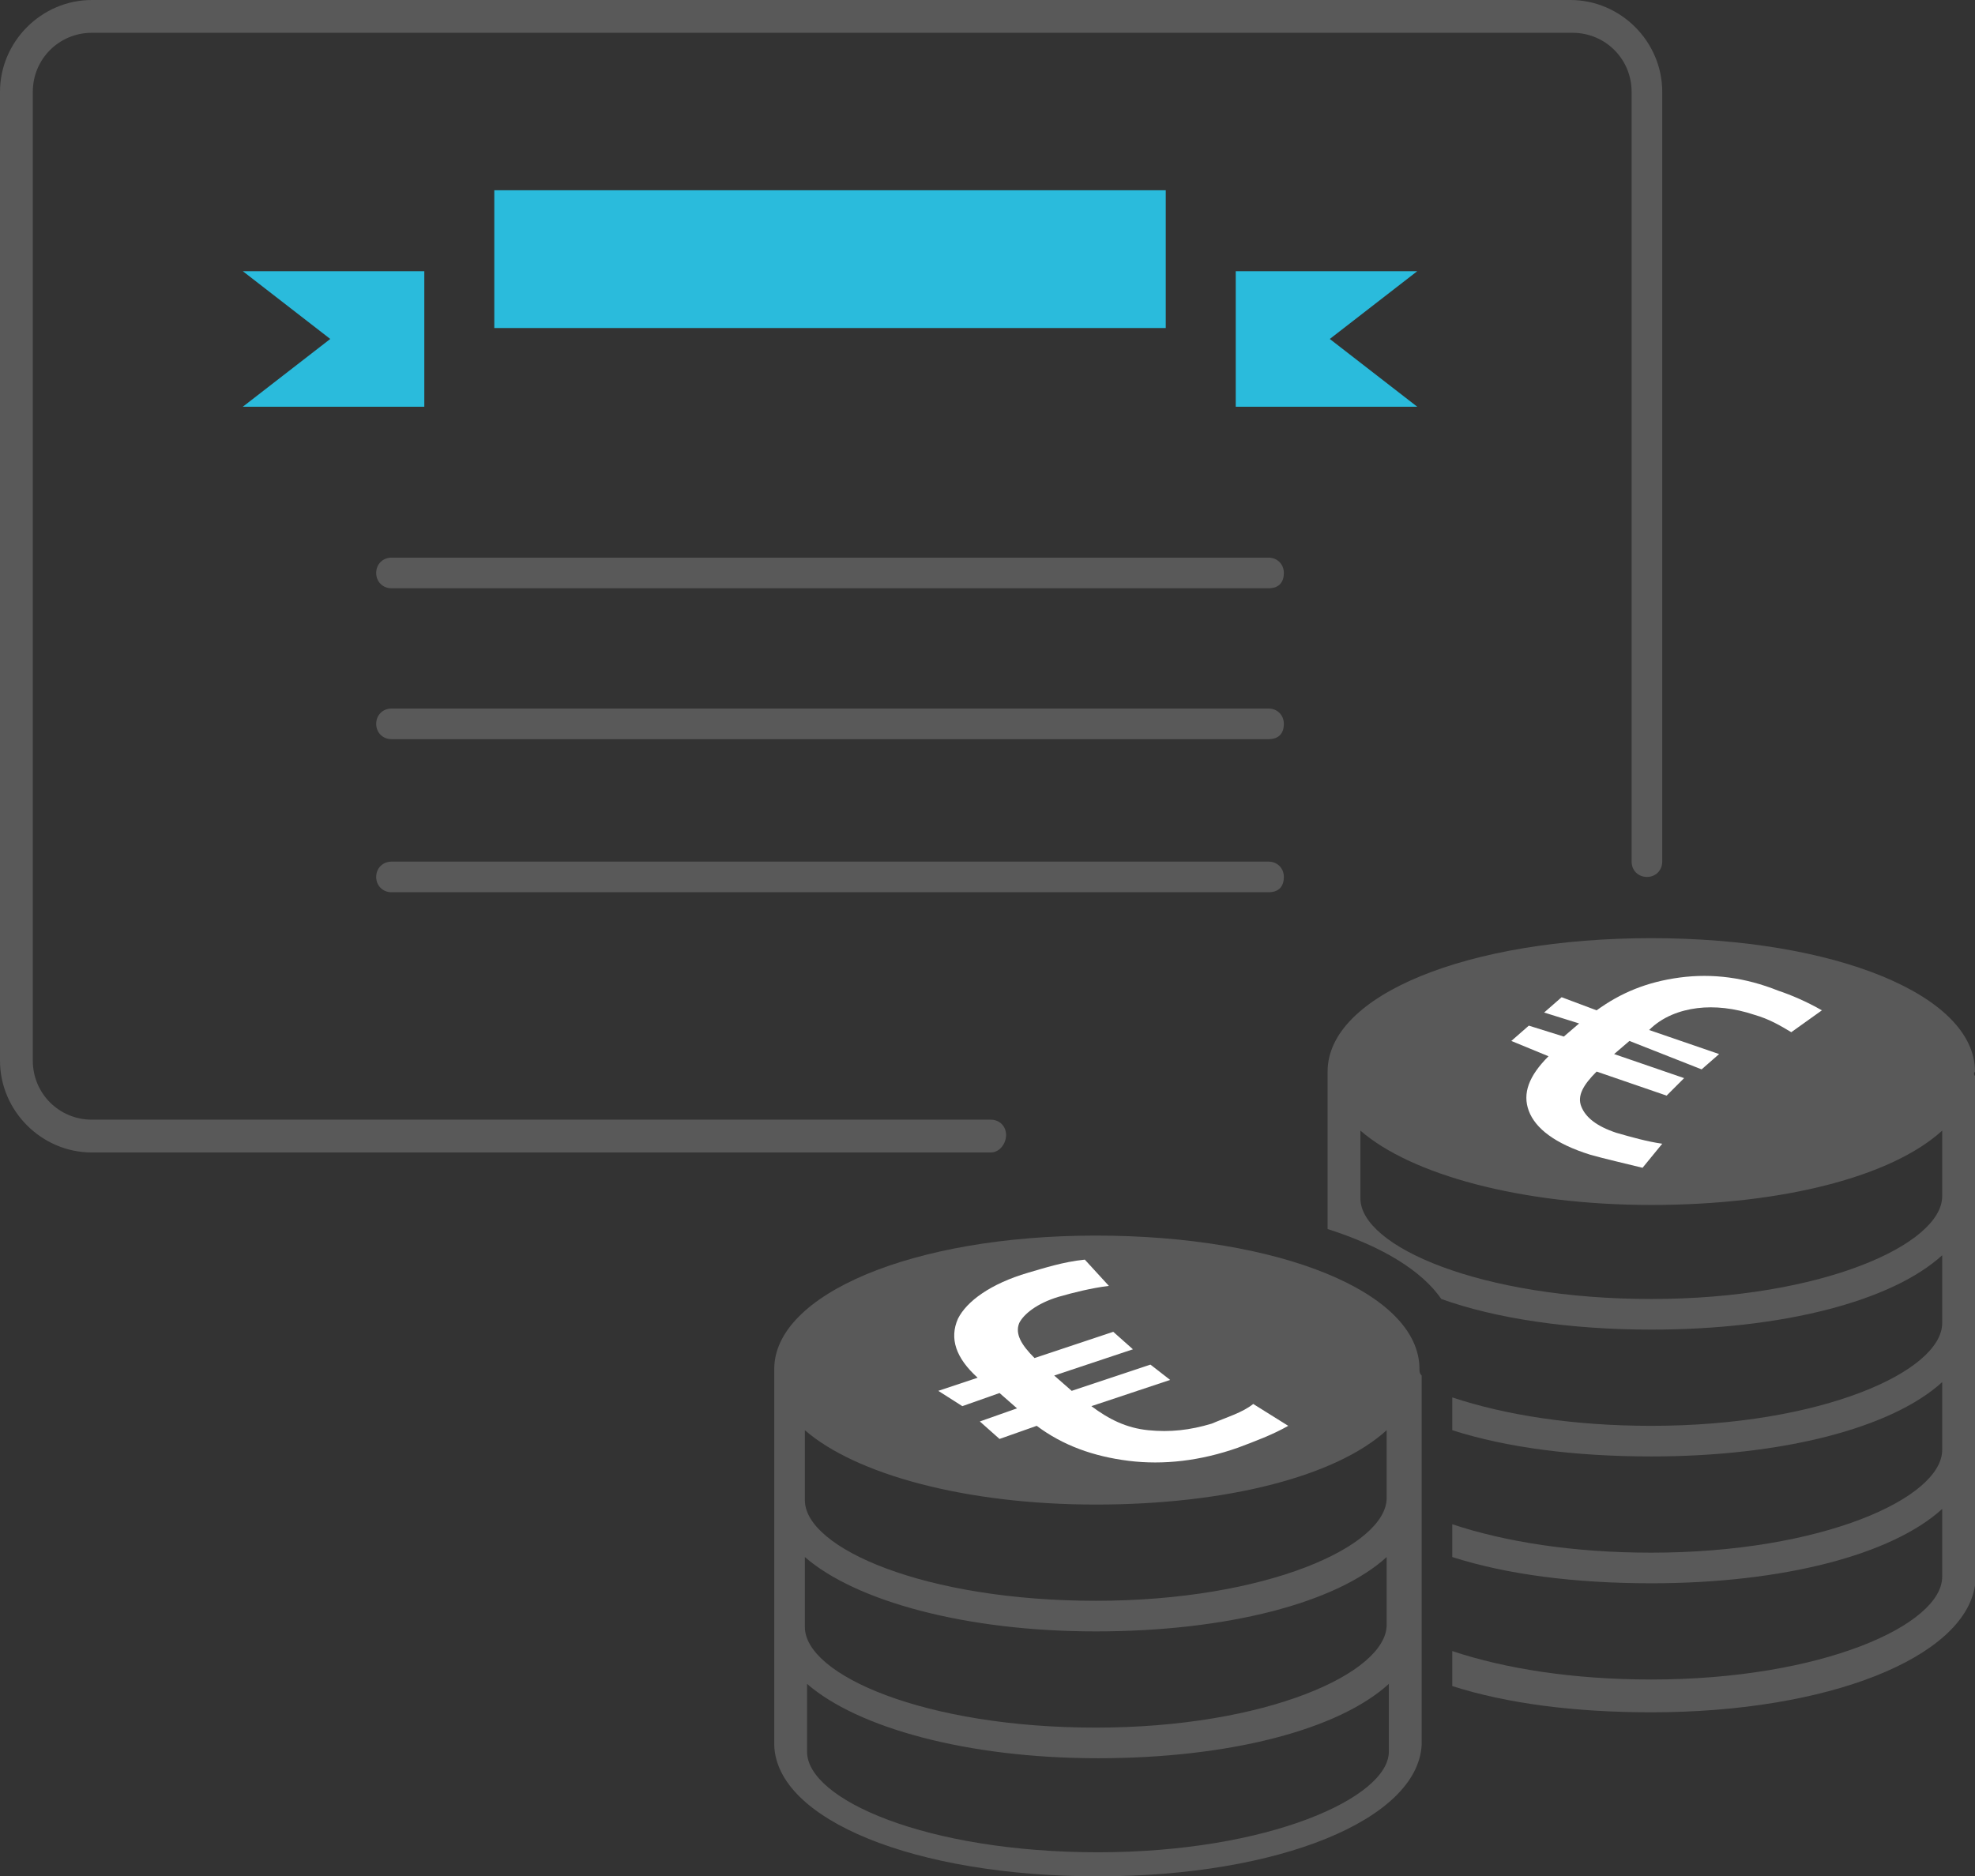 <?xml version="1.0" encoding="utf-8"?>
<!-- Generator: Adobe Illustrator 22.0.1, SVG Export Plug-In . SVG Version: 6.00 Build 0)  -->
<svg version="1.1" id="Ebene_1" xmlns="http://www.w3.org/2000/svg" xmlns:xlink="http://www.w3.org/1999/xlink" x="0px" y="0px"
	 viewBox="0 0 90.3 85.8" style="enable-background:new 0 0 90.3 85.8;" xml:space="preserve">
<rect x="0" y="0" width="90.3" height="85.8" fill="#333333" stroke="none"/>
<style type="text/css">
	.st0{fill:#2ABBDC;}
	.st1{fill:#595959;}
	.st2{fill:#FFFFFF;}
</style>
<g>
	<g>
		<rect x="22.6" y="8.7" class="st0" width="30.7" height="6.3"/>
		<polygon class="st0" points="56.5,12.4 56.5,18.6 64.8,18.6 60.8,15.5 64.8,12.4 		"/>
		<polygon class="st0" points="19.4,18.6 19.4,12.4 11.1,12.4 15.1,15.5 11.1,18.6 		"/>
	</g>
	<path class="st1" d="M58,26.9H17.9c-0.4,0-0.7-0.3-0.7-0.7s0.3-0.7,0.7-0.7H58c0.4,0,0.7,0.3,0.7,0.7S58.5,26.9,58,26.9z"/>
	<path class="st1" d="M58,33.8H17.9c-0.4,0-0.7-0.3-0.7-0.7s0.3-0.7,0.7-0.7H58c0.4,0,0.7,0.3,0.7,0.7S58.5,33.8,58,33.8z"/>
	<path class="st1" d="M58,40.8H17.9c-0.4,0-0.7-0.3-0.7-0.7s0.3-0.7,0.7-0.7H58c0.4,0,0.7,0.3,0.7,0.7S58.5,40.8,58,40.8z"/>
	<path class="st1" d="M45.3,52.7H4.2c-2.3,0-4.2-1.9-4.2-4.2V4.2C0,1.9,1.9,0,4.2,0h67.6C74.1,0,76,1.9,76,4.2v35.2
		c0,0.4-0.3,0.7-0.7,0.7s-0.7-0.3-0.7-0.7V4.2c0-1.5-1.2-2.7-2.7-2.7H4.2c-1.5,0-2.7,1.2-2.7,2.7v44.3c0,1.5,1.2,2.7,2.7,2.7h41.1
		c0.4,0,0.7,0.3,0.7,0.7S45.7,52.7,45.3,52.7z"/>
	<g>
		<path class="st1" d="M90.3,49c0-3.5-6.4-6.1-14.8-6.1S60.7,45.5,60.7,49c0,0.1,0,0.1,0,0.2v0.1v5.4l0,0l0,0v1.5
			c2.5,0.8,4.3,1.9,5.2,3.2c2.5,0.9,5.9,1.4,9.6,1.4c6,0,11-1.3,13.3-3.4v3.1c0,2.2-5.5,4.7-13.3,4.7c-3.6,0-6.7-0.5-9.1-1.3v1.5
			c2.5,0.8,5.6,1.2,9.1,1.2c6,0,11-1.3,13.3-3.4v3.1c0,2.2-5.5,4.7-13.3,4.7c-3.6,0-6.7-0.5-9.1-1.3v1.5c2.5,0.8,5.6,1.2,9.1,1.2
			c6,0,11-1.3,13.3-3.4v3.1c0,2.2-5.5,4.7-13.3,4.7c-3.6,0-6.7-0.5-9.1-1.3v1.6c2.5,0.8,5.6,1.2,9.1,1.2c8.1,0,14.3-2.5,14.8-5.8
			c0-0.1,0-0.1,0-0.2v-23v-0.1C90.2,49.1,90.3,49,90.3,49z M88.8,54.7c0,2.2-5.5,4.7-13.3,4.7S62.2,57,62.2,54.8v-3.1
			c2.3,2,7.3,3.4,13.3,3.4s11-1.3,13.3-3.4V54.7z"/>
	</g>
	<path class="st1" d="M64.9,62.6c0-3.5-6.4-6.1-14.8-6.1s-14.7,2.7-14.7,6.1c0,0.1,0,0.1,0,0.2v0.1v5.5l0,0l0,0v5.7l0,0l0,0v5.7l0,0
		l0,0l0,0l0,0c0.1,3.4,6.4,6,14.8,6c8.3,0,14.6-2.6,14.8-6v-0.1V63v-0.1C64.9,62.8,64.9,62.7,64.9,62.6z M36.8,65.4
		c2.3,2,7.3,3.4,13.3,3.4s11-1.3,13.3-3.4v3.1c0,2.2-5.5,4.7-13.3,4.7s-13.3-2.4-13.3-4.6V65.4z M36.8,71.2c2.3,2,7.3,3.4,13.3,3.4
		s11-1.3,13.3-3.4v3.1c0,2.2-5.5,4.7-13.3,4.7s-13.3-2.4-13.3-4.6V71.2z M50.2,84.7c-7.8,0-13.3-2.4-13.3-4.6V77
		c2.3,2,7.3,3.4,13.3,3.4s11-1.3,13.3-3.4v3.1C63.5,82.2,58,84.7,50.2,84.7z"/>
	<g>
		<path class="st2" d="M76.2,50.1L73,49c-0.6,0.6-0.9,1.1-0.7,1.6c0.2,0.5,0.7,0.9,1.6,1.2c0.7,0.2,1.4,0.4,2.1,0.5l-0.9,1.1
			c-0.8-0.2-1.7-0.4-2.4-0.6c-1.6-0.5-2.5-1.2-2.8-2s0-1.6,0.9-2.5l-1.7-0.7l0.8-0.7l1.6,0.5l0.7-0.6l-1.6-0.5l0.8-0.7l1.6,0.6
			c1.1-0.8,2.3-1.3,3.8-1.5s3,0,4.5,0.6c0.6,0.2,1.3,0.5,2,0.9l-1.4,1c-0.5-0.3-1-0.6-1.7-0.8c-0.9-0.3-1.8-0.4-2.6-0.3
			s-1.6,0.4-2.2,1l3.2,1.1l-0.8,0.7l-3.3-1.3l-0.7,0.6l3.2,1.1L76.2,50.1z"/>
	</g>
	<g>
		<path class="st2" d="M53.5,63.1l-3.6,1.2c0.8,0.6,1.6,1,2.6,1.1s1.9,0,2.9-0.3c0.7-0.3,1.4-0.5,1.9-0.9l1.6,1
			c-0.7,0.4-1.5,0.7-2.3,1c-1.7,0.6-3.4,0.8-5,0.6c-1.6-0.2-3-0.7-4.2-1.6l-1.7,0.6L44.8,65l1.7-0.6l-0.8-0.7L44,64.3l-1.1-0.7
			l1.8-0.6c-1-0.9-1.3-1.8-0.9-2.7c0.4-0.8,1.5-1.6,3.2-2.1c0.7-0.2,1.6-0.5,2.6-0.6l1.1,1.2c-0.8,0.1-1.6,0.3-2.3,0.5
			c-1,0.3-1.6,0.8-1.8,1.2c-0.2,0.5,0.1,1,0.7,1.6l3.6-1.2l0.9,0.8l-3.6,1.2l0.8,0.7l3.6-1.2L53.5,63.1z"/>
	</g>
</g>
</svg>
